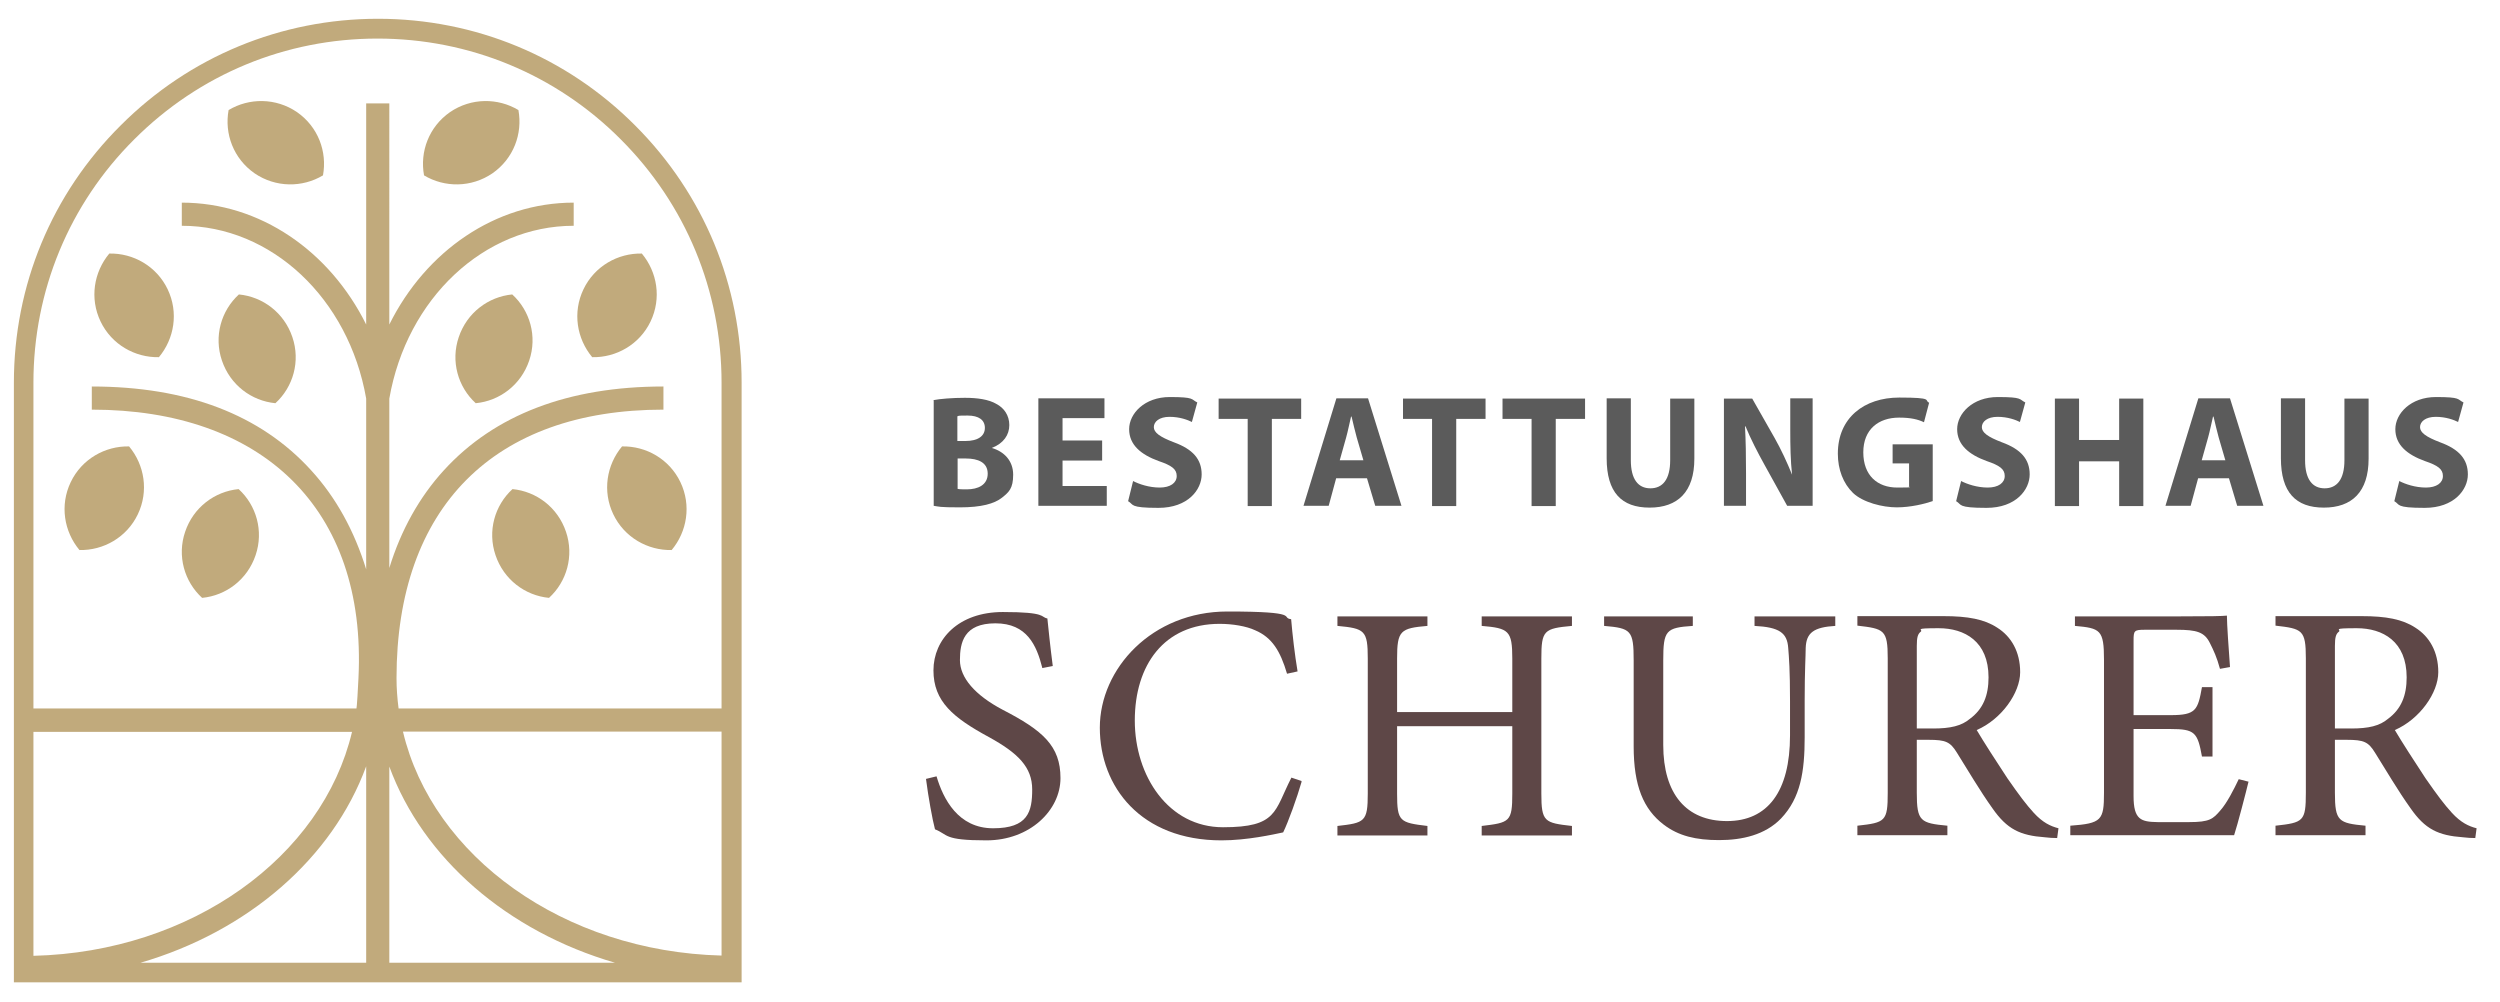 <?xml version="1.0" encoding="UTF-8"?>
<svg xmlns="http://www.w3.org/2000/svg" xmlns:xlink="http://www.w3.org/1999/xlink" id="Ebene_1" version="1.1" viewBox="0 0 972.2 389.7">
  <defs>
    <style>
      .st0 {
        fill: #5b5b5b;
      }

      .st1 {
        fill: #c1aa7c;
      }

      .st2 {
        fill: #5e4747;
      }
    </style>
  </defs>
  <g>
    <path class="st0" d="M363,155.6c2.5-.5,7.4-.9,12.2-.9s9.3.6,12.3,2.4c2.9,1.5,5,4.4,5,8.2s-2.2,7.1-6.8,8.9h0c4.8,1.4,8.3,5,8.3,10.4s-1.7,6.8-4.3,8.9c-3,2.4-8.1,3.8-16.4,3.8s-8.1-.3-10.2-.6v-41h-.1ZM372.3,171.5h3.1c5,0,7.6-2,7.6-5.1s-2.4-4.8-6.7-4.8-3.3.1-4,.3v9.7h0ZM372.3,190.1c.9.2,2,.2,3.7.2,4.3,0,8.1-1.7,8.1-6.1s-3.8-5.9-8.5-5.9h-3.2v11.8h-.1Z"></path>
    <path class="st0" d="M428.6,179.1h-15.4v9.9h17.2v7.7h-26.6v-41.8h25.7v7.7h-16.3v8.7h15.4v7.7h0Z"></path>
    <path class="st0" d="M440.5,187c2.5,1.3,6.4,2.6,10.5,2.6s6.6-1.8,6.6-4.5-2-4.1-7-5.8c-6.9-2.5-11.5-6.3-11.5-12.4s6-12.5,15.8-12.5,8.2.9,10.7,2.1l-2.1,7.6c-1.6-.8-4.7-2-8.7-2s-6.1,1.9-6.1,4,2.3,3.8,7.8,5.9c7.4,2.7,10.8,6.6,10.8,12.5s-5.3,13-16.8,13-9.5-1.3-11.8-2.6l1.9-7.7v-.2h0Z"></path>
    <path class="st0" d="M485.2,162.9h-11.3v-7.9h32.1v7.9h-11.4v33.9h-9.4v-33.9h0Z"></path>
    <path class="st0" d="M519.6,186l-2.9,10.7h-9.8l12.8-41.8h12.3l13,41.8h-10.2l-3.2-10.7h-12,0ZM530.2,179l-2.6-8.9c-.7-2.5-1.4-5.6-2-8.1h-.2c-.6,2.5-1.2,5.6-1.9,8.1l-2.5,8.9h9.2Z"></path>
    <path class="st0" d="M556.9,162.9h-11.3v-7.9h32.1v7.9h-11.4v33.9h-9.4v-33.9h0Z"></path>
    <path class="st0" d="M595.6,162.9h-11.3v-7.9h32.1v7.9h-11.4v33.9h-9.4v-33.9h0Z"></path>
    <path class="st0" d="M634.2,155v24c0,7.3,2.8,10.9,7.6,10.9s7.7-3.5,7.7-10.9v-24h9.4v23.4c0,12.9-6.5,19-17.4,19s-16.7-5.9-16.7-19.2v-23.3h9.4Z"></path>
    <path class="st0" d="M670.4,196.8v-41.8h11l8.7,15.3c2.5,4.4,4.9,9.6,6.8,14.3h0c-.6-5.5-.7-11.2-.7-17.5v-12.2h8.7v41.8h-9.9l-8.9-16.1c-2.5-4.5-5.3-9.9-7.3-14.8h-.2c.3,5.6.4,11.5.4,18.3v12.6h-8.7.1Z"></path>
    <path class="st0" d="M751.5,194.9c-2.9,1-8.4,2.4-13.9,2.4s-13.1-1.9-17-5.6c-3.8-3.7-5.9-9.1-5.9-15.3,0-13.9,10.2-21.8,23.9-21.8s9.5,1.1,11.6,2l-2,7.6c-2.3-1.1-5.1-1.8-9.7-1.8-7.9,0-13.9,4.5-13.9,13.5s5.5,13.7,13.2,13.7,3.8-.2,4.6-.6v-8.8h-6.4v-7.4h15.6v22h0Z"></path>
    <path class="st0" d="M762.5,187c2.5,1.3,6.4,2.6,10.5,2.6s6.6-1.8,6.6-4.5-2-4.1-7-5.8c-6.9-2.5-11.5-6.3-11.5-12.4s6-12.5,15.8-12.5,8.2.9,10.7,2.1l-2.1,7.6c-1.6-.8-4.7-2-8.7-2s-6.1,1.9-6.1,4,2.3,3.8,7.8,5.9c7.4,2.7,10.8,6.6,10.8,12.5s-5.3,13-16.8,13-9.5-1.3-11.8-2.6l1.9-7.7v-.2h-.1Z"></path>
    <path class="st0" d="M808.5,155v16.1h15.6v-16.1h9.4v41.8h-9.4v-17.4h-15.6v17.4h-9.4v-41.8h9.4Z"></path>
    <path class="st0" d="M854.8,186l-2.9,10.7h-9.8l12.8-41.8h12.3l13,41.8h-10.2l-3.2-10.7h-12,0ZM865.4,179l-2.6-8.9c-.7-2.5-1.4-5.6-2-8.1h-.2c-.6,2.5-1.2,5.6-1.9,8.1l-2.5,8.9h9.2Z"></path>
    <path class="st0" d="M896.4,155v24c0,7.3,2.8,10.9,7.6,10.9s7.7-3.5,7.7-10.9v-24h9.4v23.4c0,12.9-6.5,19-17.4,19s-16.7-5.9-16.7-19.2v-23.3h9.4Z"></path>
    <path class="st0" d="M932.9,187c2.5,1.3,6.4,2.6,10.5,2.6s6.6-1.8,6.6-4.5-2-4.1-7-5.8c-6.9-2.5-11.5-6.3-11.5-12.4s6-12.5,15.8-12.5,8.2.9,10.7,2.1l-2.1,7.6c-1.6-.8-4.7-2-8.7-2s-6.1,1.9-6.1,4,2.3,3.8,7.8,5.9c7.4,2.7,10.8,6.6,10.8,12.5s-5.3,13-16.8,13-9.5-1.3-11.8-2.6l1.9-7.7v-.2h-.1Z"></path>
  </g>
  <g>
    <path class="st2" d="M405.3,259.6c-2.2-8.6-5.9-17.2-18.2-17.2s-13.8,7.5-13.8,14.3,5.8,13.6,16.6,19.3c15.7,8.1,22.5,14.1,22.5,26.6s-11.9,24.2-28.8,24.2-14.7-2.2-20-4.3c-1-3.7-2.6-12.6-3.5-19.6l4.1-1c2.6,8.8,8.4,20.2,22,20.2s15.2-6.5,15.2-15.1-5.4-14.1-16.9-20.4c-13.8-7.5-21.5-13.8-21.5-25.9s9.7-22.7,27-22.7,14.5,2,17.3,2.5c.5,4.7,1,10,2.1,18.5l-4.1.8v-.2h0Z"></path>
    <path class="st2" d="M506.2,303.9c-1.8,6.3-5.2,15.7-7.2,19.8-3.8.8-14,3.1-24,3.1-31.3,0-47.3-20.8-47.3-43.8s20.3-45.2,49.6-45.2,20.4,2.4,24.8,3c.5,5.9,1.4,13.8,2.5,20.3l-4.1.9c-2.6-8.8-5.8-14.1-12.4-16.9-3.4-1.6-8.8-2.5-13.8-2.5-21.6,0-33,16-33,37.6s13.1,41.5,34.3,41.5,19.9-6.2,26.6-19.3l3.9,1.3v.2h.1Z"></path>
    <path class="st2" d="M611.3,243.4c-10.9,1-11.9,1.7-11.9,12.7v52.5c0,11,1.2,11.4,11.9,12.6v3.7h-35.1v-3.7c10.9-1.3,11.9-1.6,11.9-12.6v-26.2h-44.8v26.2c0,10.9,1,11.3,11.8,12.6v3.7h-35v-3.7c10.6-1.2,11.8-1.6,11.8-12.6v-52.5c0-11-1.2-11.7-11.8-12.7v-3.7h35v3.7c-10.5.9-11.8,1.8-11.8,12.7v20.8h44.8v-20.8c0-10.9-1.4-11.8-11.9-12.7v-3.7h35.1v3.7h0Z"></path>
    <path class="st2" d="M713.7,243.4c-8.3.5-11.3,2.6-11.5,8.6,0,3-.4,8.5-.4,20.6v14.1c0,13.4-1.6,23.6-9.2,31.6-6.2,6.4-15.1,8.4-24.1,8.4s-15.7-1.6-21.5-6c-7.9-6-11.7-15.1-11.7-30.4v-33.4c0-11.8-1-12.6-11.5-13.5v-3.7h34.5v3.7c-10.5.7-11.5,1.7-11.5,13.5v32.8c0,19.1,9,29.6,24.8,29.6s24.5-11.5,24.5-33.3v-13.4c0-12.1-.4-17-.7-20.6-.4-5.9-3.4-8.1-13.1-8.6v-3.7h31.4v3.7h0Z"></path>
    <path class="st2" d="M800,325.9c-1.7,0-3.1-.1-4.8-.3-9.6-.7-14.7-3.1-20.4-11.3-4.8-6.7-9.6-14.9-13.8-21.6-2.6-4.2-4.3-5-11-5h-4.6v20.6c0,11.1,1.4,11.8,11.9,12.8v3.7h-35v-3.7c10.9-1.2,11.8-1.7,11.8-12.8v-52.3c0-11.1-1.4-11.5-11.8-12.7v-3.7h33.4c9.6,0,16,1.2,21,4.5,5.4,3.4,8.9,9.3,8.9,17.3s-7.2,18.3-16.9,22.5c2.4,4.1,8,12.8,11.9,18.7,4.8,6.9,7.3,10.2,10.3,13.5,3.5,3.8,6.5,5.2,9.6,6l-.5,3.7h0ZM751.7,283.3c6.8,0,11.1-1,14.4-3.8,5.1-3.8,7.2-9,7.2-16.1,0-14-9.3-19.1-19.4-19.1s-6,.5-6.9,1.3c-1.2.9-1.6,2.2-1.6,5.6v32.1h6.3Z"></path>
    <path class="st2" d="M874.4,304c-.8,3.4-4.3,16.9-5.6,20.8h-63.7v-3.7c12.2-.9,13.1-2.1,13.1-12.8v-51.7c0-11.7-1.4-12.3-11.3-13.2v-3.7h40.1c12.3,0,17.4-.1,19-.3,0,3.3.7,13.1,1.2,20l-3.9.7c-1.2-4.5-2.5-7.2-3.9-10-2.1-4.3-5.1-5.2-13-5.2h-12.4c-4.1,0-4.3.4-4.3,4.2v29h14.5c9.8,0,10.5-2,12.1-10.9h4.1v27h-4.1c-1.7-9.4-2.8-10.7-12.2-10.7h-14.4v26.1c0,9.2,2.9,10,9.4,10.1h12.2c8,0,9.3-1.2,12.2-4.6,2.5-2.8,5.2-8.1,7.1-12.1l3.9,1h0Z"></path>
    <path class="st2" d="M962.6,325.9c-1.7,0-3.1-.1-4.8-.3-9.6-.7-14.7-3.1-20.4-11.3-4.8-6.7-9.6-14.9-13.8-21.6-2.6-4.2-4.3-5-11-5h-4.6v20.6c0,11.1,1.4,11.8,11.9,12.8v3.7h-35v-3.7c10.9-1.2,11.8-1.7,11.8-12.8v-52.3c0-11.1-1.4-11.5-11.8-12.7v-3.7h33.4c9.6,0,16,1.2,21,4.5,5.4,3.4,8.9,9.3,8.9,17.3s-7.2,18.3-16.9,22.5c2.4,4.1,8,12.8,11.9,18.7,4.8,6.9,7.3,10.2,10.3,13.5,3.5,3.8,6.5,5.2,9.6,6l-.5,3.7h0ZM914.3,283.3c6.8,0,11.1-1,14.4-3.8,5.1-3.8,7.2-9,7.2-16.1,0-14-9.3-19.1-19.4-19.1s-6,.5-6.9,1.3c-1.2.9-1.6,2.2-1.6,5.6v32.1h6.3Z"></path>
  </g>
  <g>
    <path class="st1" d="M247,48.8c-26.7-26.8-62.3-41.5-100-41.5s-73.3,14.7-100,41.4C20.1,75.4,5.4,111,5.4,148.8v233.2h283v-233.2c0-37.8-14.7-73.3-41.4-100ZM13,284.6h123.9c-11.5,48.6-62.4,85.6-123.9,87.1v-87.1ZM54.6,374.4c41.9-12.2,74.7-40.7,87.8-76.4v76.4H54.6ZM151.4,374.4v-76.3h0c13.1,35.7,45.9,64.1,87.8,76.3h-87.8ZM280.6,371.6c-61.5-1.6-112.4-38.6-123.9-87.1h123.9v87.1ZM280.6,275.5h-125.6c-.5-3.9-.8-7.8-.8-11.8,0-66.3,37.8-104.4,103.8-104.4v-9c-36.9,0-65.7,11-85.4,32.6-9.5,10.4-16.7,23.3-21.2,38v-65.9c6.8-39,36.9-67.2,71.7-67.2v-9c-30.4,0-57.5,18.8-71.7,47.4V40.2h-9v86c-14.2-28.6-41.3-47.4-71.7-47.4v9c34.8,0,64.9,28.2,71.7,67.2v66.4c-4.6-14.9-11.7-27.9-21.4-38.5-19.7-21.7-48.4-32.6-85.3-32.6v9c65.9,0,107,38.2,103.7,104.4-.6,12.2-.8,11.8-.8,11.8H13v-126.7c0-35.7,13.9-69.4,39.2-94.6h0c25.3-25.3,58.9-39.2,94.6-39.2s69.4,13.9,94.6,39.2c25.3,25.3,39.2,58.9,39.2,94.6v126.7Z"></path>
    <path class="st1" d="M175,43.6c-8.2,5.7-11.8,15.4-10.1,24.6,8,4.8,18.4,4.8,26.6-.8,8.2-5.7,11.8-15.4,10.1-24.6-8-4.8-18.4-4.8-26.6.8Z"></path>
    <path class="st1" d="M115.5,43.6c-8.2-5.6-18.6-5.6-26.6-.8-1.7,9.2,1.9,18.9,10.1,24.6,8.2,5.6,18.6,5.6,26.6.8,1.7-9.2-1.9-18.9-10.1-24.6Z"></path>
    <path class="st1" d="M199.2,114.5c-9.3.9-17.6,7.1-20.8,16.6-3.2,9.4-.3,19.4,6.6,25.7,9.3-.9,17.6-7.1,20.8-16.6,3.2-9.4.3-19.4-6.6-25.7Z"></path>
    <path class="st1" d="M226.9,112.5c-4.3,9-2.6,19.2,3.4,26.4,9.3.2,18.4-4.9,22.7-13.9s2.6-19.2-3.4-26.4c-9.3-.2-18.4,4.9-22.7,13.9Z"></path>
    <path class="st1" d="M199.3,190.2c-6.9,6.3-9.8,16.3-6.6,25.7,3.2,9.5,11.5,15.7,20.8,16.6,6.9-6.3,9.8-16.3,6.6-25.7-3.2-9.5-11.5-15.7-20.8-16.6Z"></path>
    <path class="st1" d="M238.5,200c4.3,9,13.4,14.1,22.7,13.9,6-7.2,7.7-17.4,3.4-26.4s-13.4-14.1-22.7-13.9c-6,7.2-7.7,17.4-3.4,26.4Z"></path>
    <path class="st1" d="M107.1,156.8c6.9-6.3,9.8-16.3,6.6-25.7-3.2-9.5-11.5-15.7-20.8-16.6-6.9,6.3-9.8,16.3-6.6,25.7,3.2,9.5,11.5,15.7,20.8,16.6Z"></path>
    <path class="st1" d="M42.5,98.6c-6,7.2-7.7,17.4-3.4,26.4,4.3,9,13.4,14.1,22.7,13.9,6-7.2,7.7-17.4,3.4-26.4s-13.4-14.1-22.7-13.9Z"></path>
    <path class="st1" d="M78.6,232.5c9.3-.9,17.6-7.1,20.8-16.6,3.2-9.4.3-19.4-6.6-25.7-9.3.9-17.6,7.1-20.8,16.6-3.2,9.4-.3,19.4,6.6,25.7Z"></path>
    <path class="st1" d="M27.5,187.5c-4.3,9-2.6,19.2,3.4,26.4,9.3.2,18.4-4.9,22.7-13.9,4.3-9,2.6-19.2-3.4-26.4-9.3-.2-18.4,4.9-22.7,13.9Z"></path>
  </g>
</svg>
